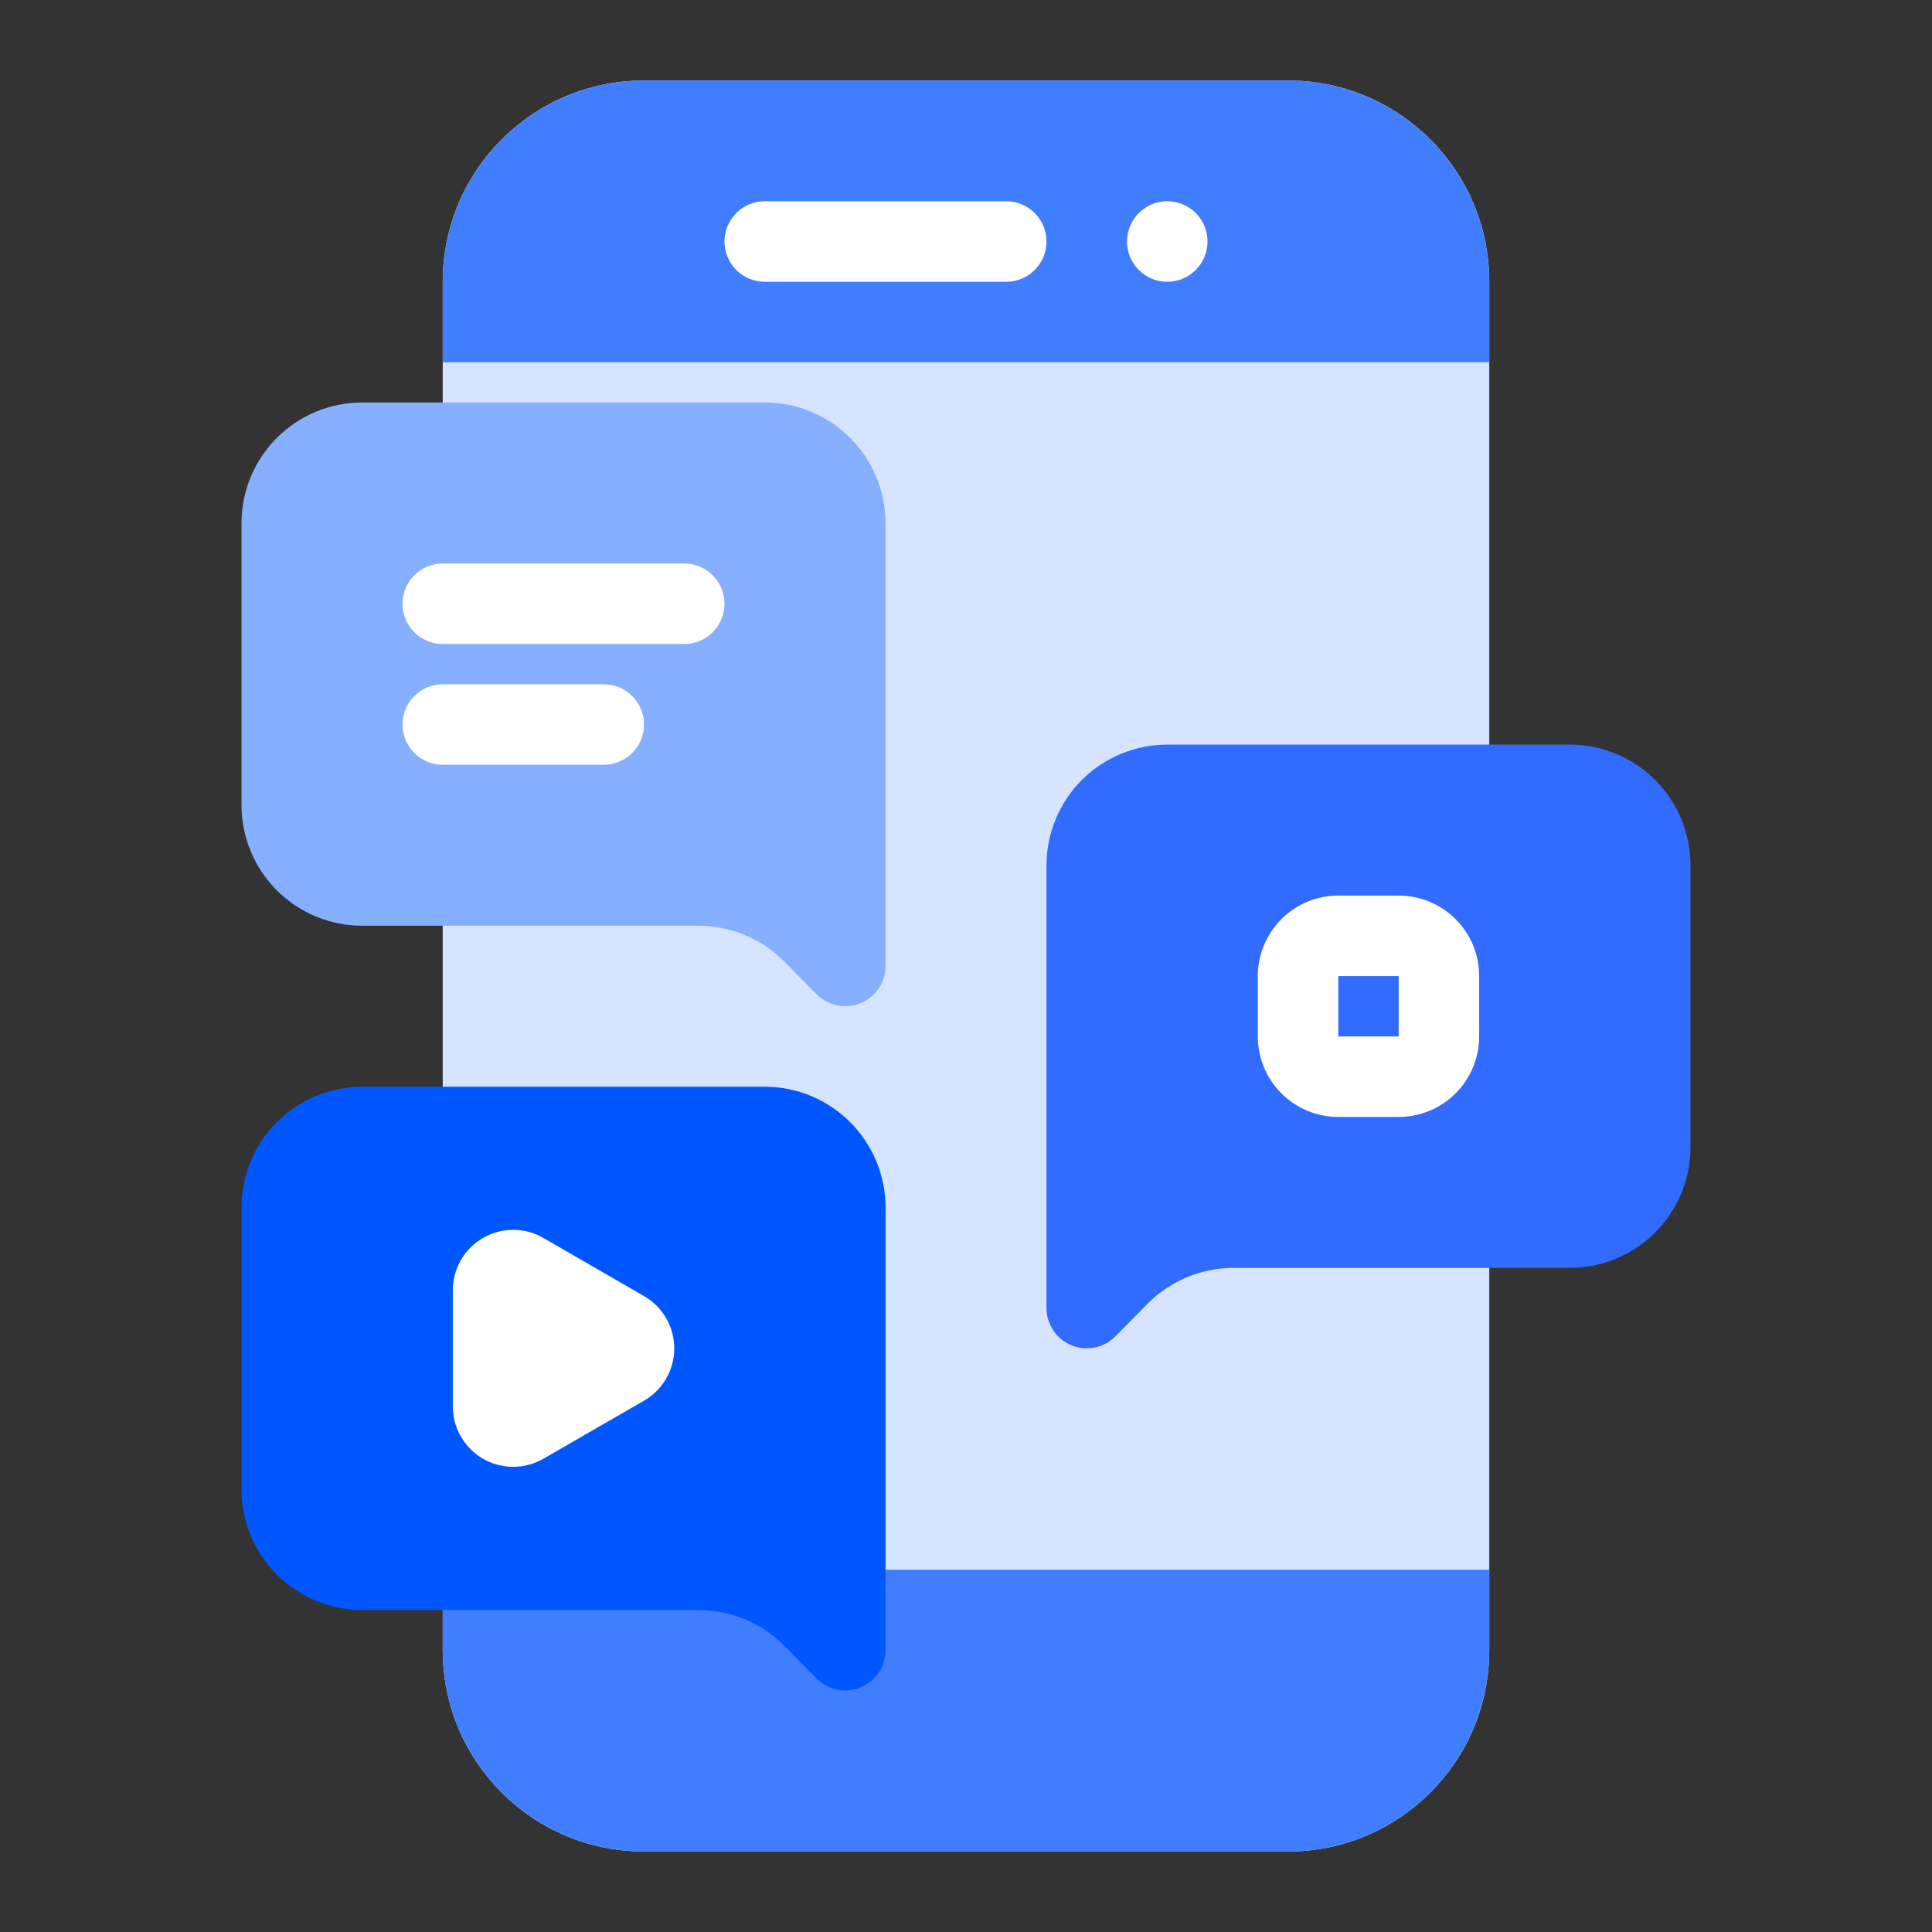 <svg width="50" height="50" viewBox="0 0 50 50" fill="none" xmlns="http://www.w3.org/2000/svg">
<rect x="0" y="0" width="50" height="50" fill="#333333" stroke="none"/>
<path d="M33.333 2.083H16.667C13.79 2.083 11.458 4.415 11.458 7.292V42.709C11.458 45.585 13.79 47.917 16.667 47.917H33.333C36.21 47.917 38.542 45.585 38.542 42.709V7.292C38.542 4.415 36.21 2.083 33.333 2.083Z" fill="#D7E4FF"/>
<path d="M11.458 40.625V42.708C11.46 44.089 12.009 45.413 12.986 46.389C13.962 47.366 15.286 47.915 16.667 47.917H33.333C34.714 47.915 36.038 47.366 37.014 46.389C37.991 45.413 38.54 44.089 38.542 42.708V40.625H11.458Z" fill="#407EFF"/>
<path d="M11.458 9.375V7.292C11.46 5.911 12.009 4.587 12.986 3.611C13.962 2.634 15.286 2.085 16.667 2.083H33.333C34.714 2.085 36.038 2.634 37.014 3.611C37.991 4.587 38.54 5.911 38.542 7.292V9.375H11.458Z" fill="#407EFF"/>
<path d="M26.042 7.292H19.792C19.515 7.292 19.25 7.182 19.055 6.987C18.86 6.791 18.75 6.526 18.75 6.25C18.75 5.974 18.86 5.709 19.055 5.514C19.25 5.318 19.515 5.208 19.792 5.208H26.042C26.318 5.208 26.583 5.318 26.778 5.514C26.974 5.709 27.083 5.974 27.083 6.25C27.083 6.526 26.974 6.791 26.778 6.987C26.583 7.182 26.318 7.292 26.042 7.292Z" fill="white"/>
<path d="M30.208 7.292C30.784 7.292 31.25 6.825 31.25 6.25C31.25 5.675 30.784 5.208 30.208 5.208C29.633 5.208 29.167 5.675 29.167 6.25C29.167 6.825 29.633 7.292 30.208 7.292Z" fill="white"/>
<path d="M19.792 10.416H9.375C8.546 10.416 7.751 10.746 7.165 11.332C6.579 11.918 6.25 12.713 6.25 13.541V20.833C6.25 21.662 6.579 22.457 7.165 23.043C7.751 23.629 8.546 23.958 9.375 23.958H18.081C18.496 23.959 18.907 24.043 19.29 24.204C19.672 24.365 20.019 24.6 20.31 24.896L21.132 25.729C21.277 25.876 21.463 25.977 21.665 26.019C21.867 26.061 22.078 26.041 22.269 25.963C22.46 25.885 22.624 25.751 22.739 25.58C22.855 25.408 22.916 25.206 22.917 25V13.541C22.917 12.713 22.587 11.918 22.001 11.332C21.415 10.746 20.62 10.416 19.792 10.416Z" fill="#86AFFF"/>
<path d="M40.625 19.271H30.208C29.38 19.271 28.585 19.6 27.998 20.186C27.413 20.772 27.083 21.567 27.083 22.396V33.854C27.084 34.061 27.145 34.263 27.261 34.434C27.376 34.606 27.54 34.739 27.731 34.817C27.922 34.896 28.132 34.915 28.335 34.873C28.537 34.832 28.723 34.731 28.868 34.584L29.689 33.75C29.981 33.454 30.328 33.219 30.71 33.058C31.093 32.897 31.504 32.814 31.919 32.813H40.625C41.454 32.813 42.249 32.483 42.835 31.897C43.421 31.311 43.75 30.517 43.75 29.688V22.396C43.75 21.567 43.421 20.772 42.835 20.186C42.249 19.6 41.454 19.271 40.625 19.271Z" fill="#326BFF"/>
<path d="M19.792 28.125H9.375C8.546 28.125 7.751 28.454 7.165 29.04C6.579 29.626 6.25 30.421 6.25 31.25V38.542C6.25 39.37 6.579 40.165 7.165 40.751C7.751 41.337 8.546 41.667 9.375 41.667H18.081C18.496 41.668 18.907 41.751 19.29 41.912C19.672 42.073 20.019 42.308 20.31 42.604L21.132 43.438C21.277 43.585 21.463 43.686 21.665 43.727C21.867 43.769 22.078 43.75 22.269 43.671C22.46 43.593 22.624 43.46 22.739 43.288C22.855 43.117 22.916 42.915 22.917 42.708V31.25C22.917 30.421 22.587 29.626 22.001 29.04C21.415 28.454 20.62 28.125 19.792 28.125Z" fill="#0057FF"/>
<path d="M16.667 33.542L14.062 32.038C13.825 31.9 13.555 31.828 13.281 31.828C13.007 31.828 12.737 31.901 12.5 32.038C12.262 32.175 12.065 32.372 11.928 32.61C11.791 32.848 11.719 33.117 11.719 33.392V36.398C11.719 36.672 11.791 36.942 11.928 37.179C12.065 37.417 12.262 37.614 12.5 37.752C12.737 37.889 13.007 37.961 13.281 37.961C13.555 37.961 13.825 37.889 14.062 37.752L16.667 36.25C16.905 36.113 17.102 35.916 17.24 35.678C17.377 35.44 17.45 35.17 17.45 34.896C17.45 34.621 17.377 34.351 17.24 34.114C17.102 33.876 16.905 33.679 16.667 33.542Z" fill="white"/>
<path d="M36.198 28.906H34.635C34.083 28.906 33.553 28.687 33.162 28.296C32.772 27.905 32.552 27.376 32.552 26.823V25.261C32.552 24.708 32.772 24.178 33.162 23.787C33.553 23.397 34.083 23.177 34.635 23.177H36.198C36.75 23.177 37.28 23.397 37.671 23.787C38.062 24.178 38.281 24.708 38.281 25.261V26.823C38.281 27.376 38.062 27.905 37.671 28.296C37.28 28.687 36.75 28.906 36.198 28.906ZM34.635 25.261V26.823H36.198V25.261H34.635Z" fill="white"/>
<path d="M17.708 14.584H11.458C11.182 14.584 10.917 14.693 10.722 14.889C10.527 15.084 10.417 15.349 10.417 15.625C10.417 15.901 10.527 16.166 10.722 16.362C10.917 16.557 11.182 16.667 11.458 16.667H17.708C17.985 16.667 18.25 16.557 18.445 16.362C18.64 16.166 18.75 15.901 18.75 15.625C18.75 15.349 18.64 15.084 18.445 14.889C18.25 14.693 17.985 14.584 17.708 14.584Z" fill="white"/>
<path d="M16.667 18.75C16.667 18.474 16.557 18.209 16.362 18.014C16.166 17.818 15.901 17.709 15.625 17.709H11.458C11.182 17.709 10.917 17.818 10.722 18.014C10.527 18.209 10.417 18.474 10.417 18.75C10.417 19.026 10.527 19.291 10.722 19.487C10.917 19.682 11.182 19.792 11.458 19.792H15.625C15.901 19.792 16.166 19.682 16.362 19.487C16.557 19.291 16.667 19.026 16.667 18.75Z" fill="white"/>
</svg>
